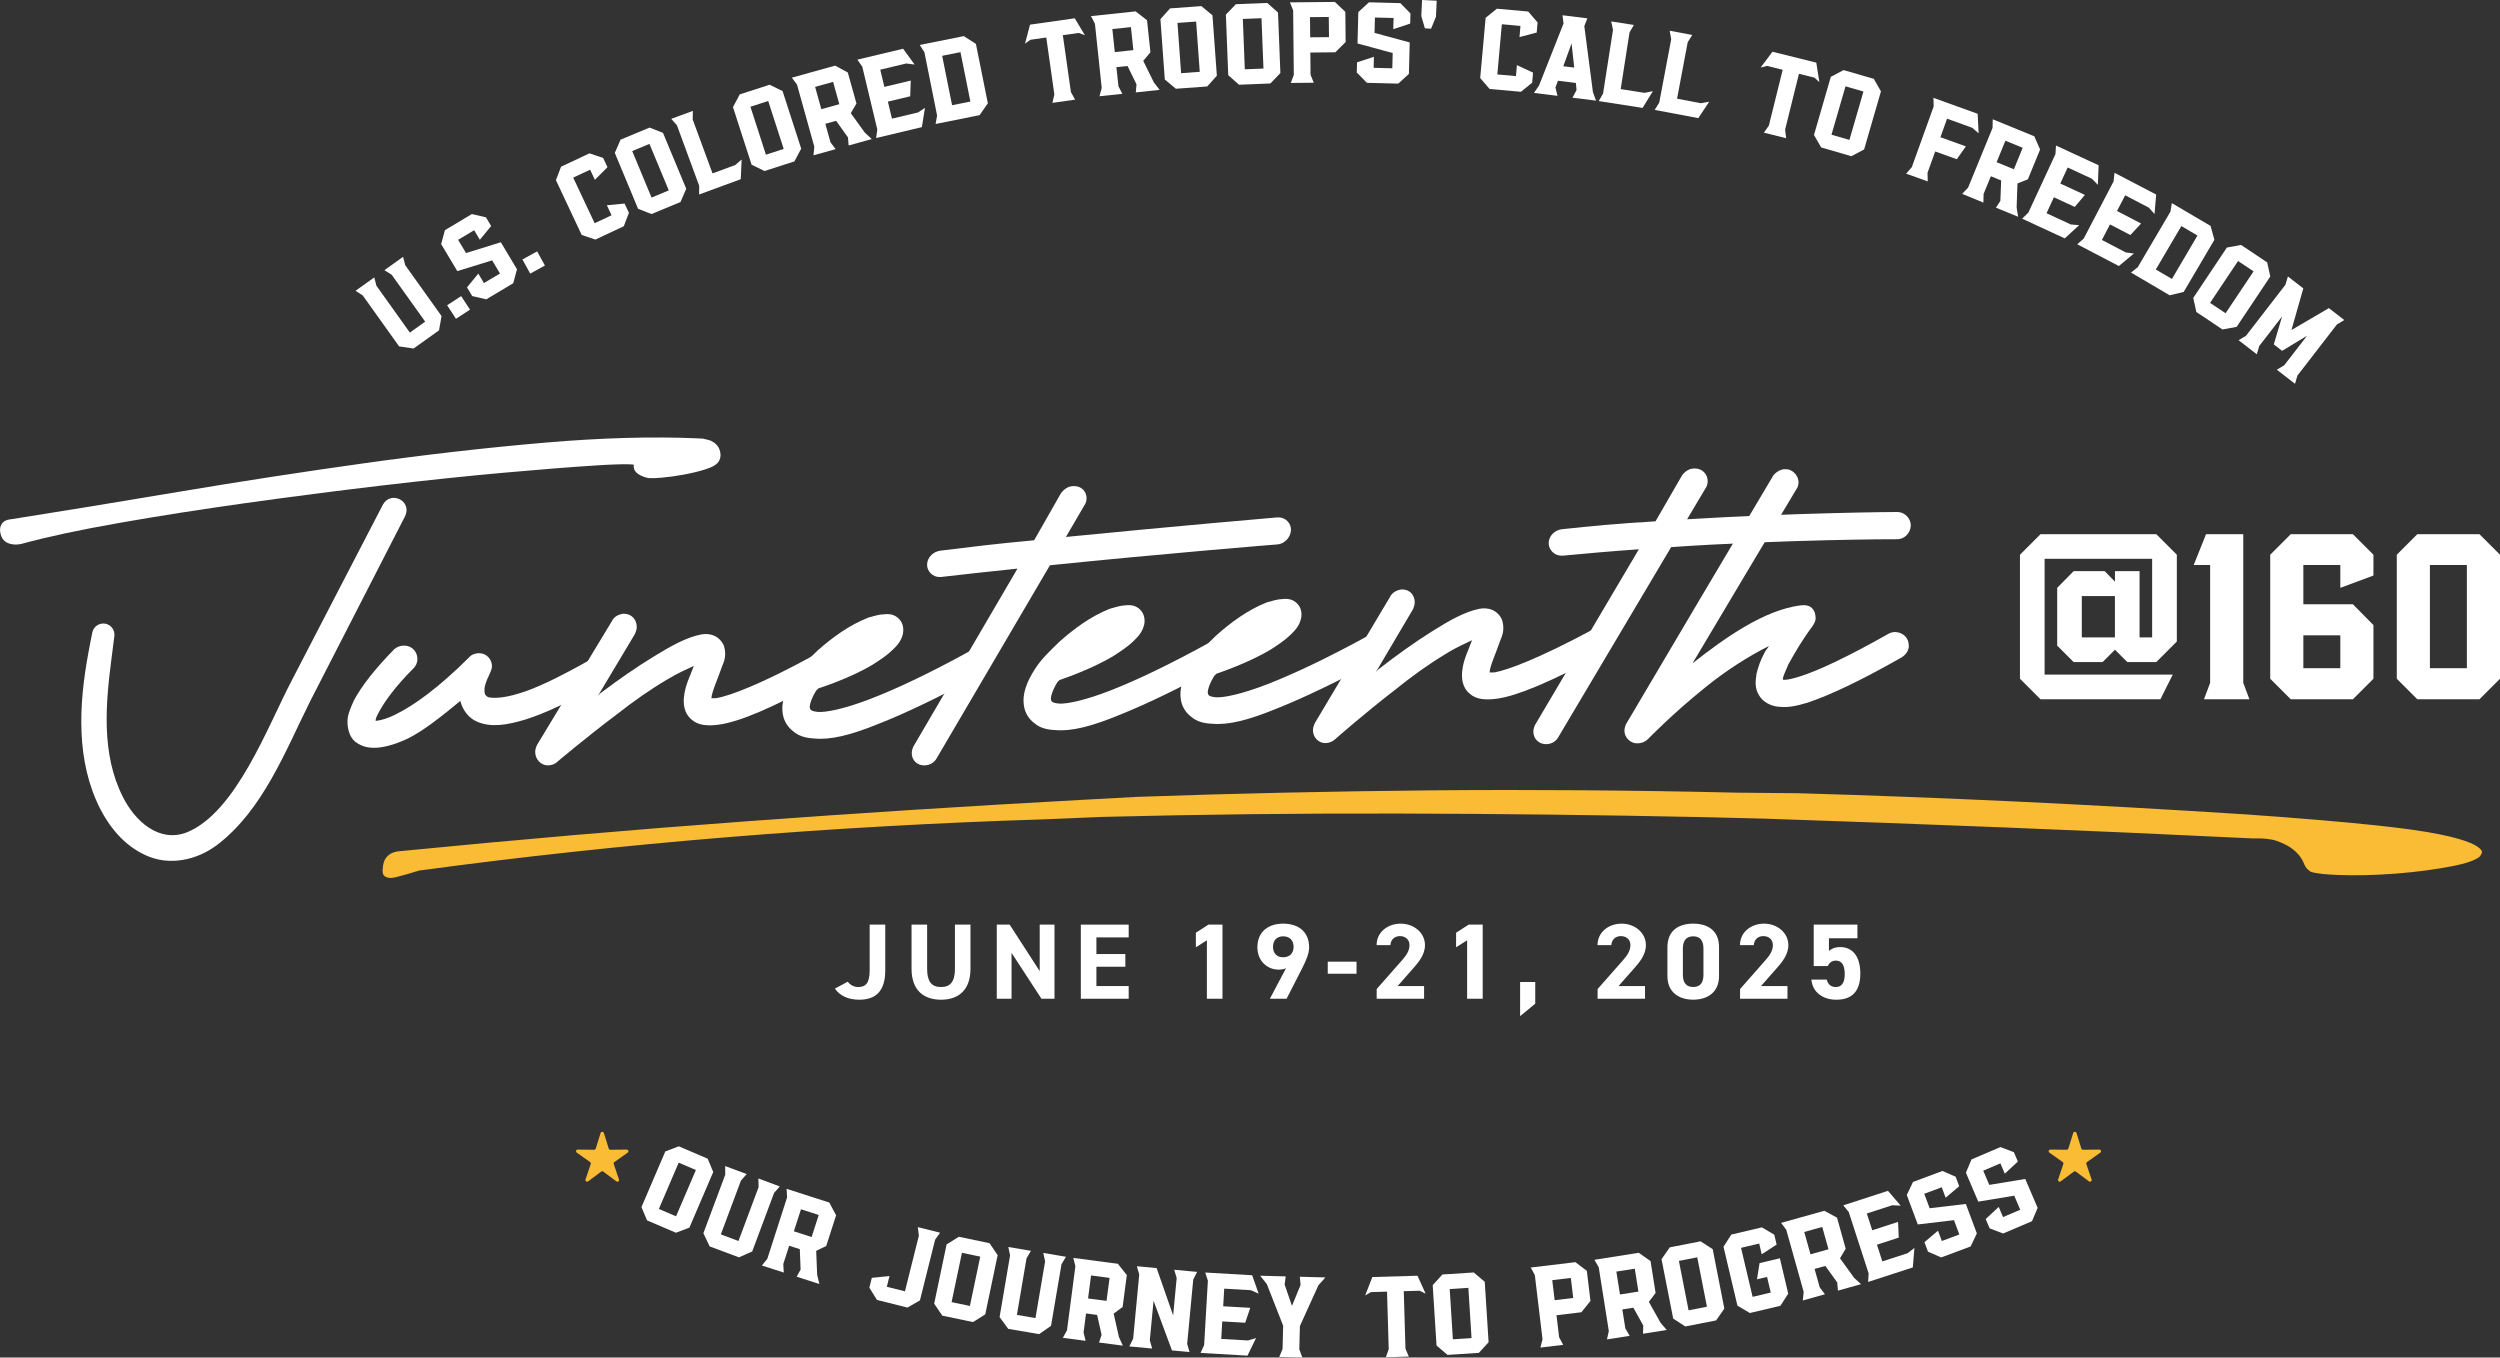 <svg xmlns="http://www.w3.org/2000/svg" id="Layer_1" viewBox="0 0 560.01 304.09"><rect x="0" y="0" width="560.01" height="304.09" fill="#333333" stroke="none"/><defs><style>      .cls-1 {        fill: #fabc34;      }      .cls-2 {        fill: #fff;      }    </style></defs><g><path class="cls-2" d="M93.51,147.68c-.03.78-.38,1.55-.87,2.01-4.1,4.09-6.6,7.59-7.8,9.9-.51.92-.69,1.38-.71,1.85.1,0,.21,0,.31.01.95-.12,2.53-.53,4.45-1.56,3.84-1.9,9.34-5.8,16.23-12.68.5-.61,1.45-.91,2.23-.89,1.72.03,2.91,1.46,2.85,3.02-.02.47-.38,1.4-.55,1.71-.86,1.7-1.23,2.95-1.11,3.88-.03.62.42,1.1.88,1.26.78.17,2.96.36,6.78-.84,3.65-1.05,8.78-3.5,15.7-7.39.48-.31.96-.47,1.59-.47,1.73,0,2.93,1.24,2.85,2.96-.05,1.09-.56,2.03-1.53,2.65-7.09,4.06-12.69,6.68-16.99,8.04-4.45,1.36-7.76,1.78-10.69.63-2.16-.82-3.49-2.72-4.02-4.76-4.39,3.65-8.29,6.67-11.49,8.29-2.4,1.18-4.63,1.88-6.52,2.13-2.05.24-3.92,0-5.58-1.32-1.36-1.15-1.74-3.21-1.67-4.77.06-1.41.76-2.94,1.45-4.48,1.71-3.21,4.69-7,8.96-11.38.65-.6,1.45-.89,2.39-.86,1.72.06,2.91,1.5,2.84,3.06Z"></path><path class="cls-2" d="M186.52,149.44c-.05,1.09-.73,2.2-1.69,2.69-12.08,6.55-18.96,9.47-23.71,10.18-2.53.36-4.72.23-6.23-1.15-1.67-1.38-1.89-3.55-1.65-5.27.27-2.49,1.46-4.69,2.18-6.72-1.61.8-3.36,1.45-5.94,3.03-3.55,2.06-7.6,4.9-11.18,7.72-7.31,5.49-13.5,10.76-13.5,10.76-.49.47-1.29.77-2.07.77-1.57,0-2.92-1.42-2.84-3.14.02-.47.2-.93.38-1.4,5.58-9.21,11.17-18.45,16.76-27.71.52-1.09,1.48-1.56,2.59-1.72.05,0,.1,0,.16,0,1.73,0,2.92,1.39,2.85,3.1-.02.47-.2.94-.38,1.4-2.77,4.64-5.54,9.27-8.31,13.89.49-.47.33-.47.82-.78,3.73-2.81,7.78-5.64,11.66-8.01,3.87-2.37,7.26-4.28,10.58-4.95.95-.17,1.89-.18,2.97.27,1.08.45,1.97,1.52,2.25,2.45.54,2.01.01,3.27-.51,4.52-.9,2.66-2.29,5.64-2.35,7.04.16,0,.63-.01,1.1-.02,3.01-.52,10.04-3.13,21.63-9.49.49-.32.96-.34,1.59-.35,1.57-.04,2.94,1.16,2.86,2.87Z"></path><path class="cls-2" d="M202.26,141.97c-.39,1.72-1.38,2.69-2.36,3.65-1.15,1.12-2.61,2.1-4.39,3.25-5.17,3.12-12.18,5.33-12.18,5.33-.16.16-.33.32-.49.48-1.18,1.9-1.57,3.46-1.43,3.92.13.62.75.76,1.85.88,1.72.11,5.69-.62,11.44-2.82,5.76-2.2,13.3-5.71,22.65-10.87.49-.33.96-.35,1.43-.36,1.73-.06,3.1,1.13,3.02,2.84-.05,1.09-.88,2.21-1.85,2.71-9.51,5.17-17.22,8.85-23.3,11.22-6.24,2.53-10.69,3.59-14.29,3.22-1.88-.1-3.43-.53-4.65-1.59-1.22-.9-2.1-2.28-2.35-3.83-.5-2.94.72-5.61,2.41-8.3,1.52-2.37,3.48-4.13,5.45-6.05,3.27-2.88,7.01-5.63,11.33-7.32,1.27-.35,2.39-.7,3.49-.73,1.74-.21,2.81.38,3.56,1.28.75.91.85,2.15.65,3.08Z"></path><path class="cls-2" d="M231.65,121.03c1.99-3.49,3.98-6.98,5.97-10.48.67-.96,1.64-1.62,2.75-1.66.05,0,.11,0,.16,0,1.73-.07,2.93,1.28,2.86,2.83-.03.62-.21,1.09-.54,1.57-1.36,2.33-2.72,4.66-4.08,6.99,23.86-2.36,47.23-4.38,47.23-4.37.11,0,.21,0,.32-.01,1.58-.06,2.93,1.29,2.86,2.84-.07,1.71-1.55,3.16-3.13,3.22,0-.02-26.05,2.11-50.86,4.66-8.45,14.4-16.89,28.8-25.34,43.18-.51.95-1.49,1.61-2.75,1.65-1.57.06-2.94-1.14-2.86-2.85.02-.47.21-1.09.38-1.41,7.77-13.26,15.53-26.54,23.3-39.82-7.27.74-11.06,1.19-17.07,1.87-.11,0-.21,0-.32.01-1.58.06-2.93-1.3-2.86-2.85.07-1.56,1.38-2.84,2.97-3.05,6.96-.86,12.34-1.53,21.02-2.33Z"></path><path class="cls-2" d="M256.3,139.91c-.39,1.72-1.38,2.69-2.36,3.67-1.15,1.13-2.61,2.12-4.39,3.28-5.17,3.16-12.2,5.46-12.2,5.46-.16.16-.33.32-.49.49-1.19,1.91-1.57,3.48-1.43,3.94.13.62.75.75,1.85.86,1.73.09,5.69-.69,11.46-2.94,5.76-2.25,13.31-5.82,22.67-11,.49-.33.96-.35,1.43-.37,1.73-.07,3.1,1.12,3.02,2.83-.05,1.09-.88,2.21-1.85,2.71-9.51,5.19-17.23,8.91-23.31,11.33-6.25,2.58-10.7,3.69-14.31,3.37-1.88-.08-3.44-.48-4.65-1.52-1.22-.88-2.1-2.25-2.35-3.79-.5-2.93.72-5.62,2.41-8.32,1.52-2.39,3.49-4.17,5.46-6.11,3.27-2.92,7.02-5.71,11.34-7.44,1.27-.36,2.39-.72,3.49-.76,1.74-.23,2.82.35,3.56,1.25.75.9.85,2.14.65,3.08Z"></path><path class="cls-2" d="M291.44,138.54c-.39,1.72-1.38,2.69-2.36,3.66-1.15,1.13-2.61,2.12-4.39,3.27-5.17,3.14-12.2,5.44-12.2,5.44-.16.16-.33.32-.49.49-1.19,1.91-1.57,3.48-1.43,3.94.13.62.75.75,1.85.86,1.73.09,5.69-.69,11.46-2.93,5.76-2.24,13.31-5.77,22.66-10.9.49-.33.96-.34,1.43-.36,1.73-.06,3.09,1.14,3.02,2.86-.05,1.09-.88,2.2-1.85,2.7-9.5,5.12-17.22,8.81-23.3,11.21-6.25,2.56-10.7,3.67-14.3,3.34-1.88-.08-3.44-.48-4.65-1.52-1.22-.88-2.1-2.24-2.35-3.79-.5-2.93.72-5.62,2.41-8.32,1.52-2.39,3.49-4.17,5.46-6.12,3.27-2.92,7.02-5.71,11.34-7.43,1.27-.36,2.39-.71,3.49-.75,1.74-.22,2.82.36,3.56,1.26.75.9.85,2.14.65,3.08Z"></path><path class="cls-2" d="M360.84,143.81c-.05,1.09-.72,2.19-1.69,2.66-12.06,6.35-18.95,9.3-23.69,10.02-2.53.36-4.73.26-6.24-1.1-1.67-1.36-1.89-3.53-1.66-5.24.27-2.49,1.46-4.7,2.18-6.74-1.61.82-3.37,1.48-5.95,3.11-3.55,2.11-7.61,5.03-11.2,7.93-7.33,5.66-13.54,11.16-13.54,11.16-.49.48-1.29.82-2.08.85-1.58.05-2.93-1.3-2.86-3.01.02-.47.2-.94.38-1.41,5.6-9.41,11.21-18.82,16.81-28.21.52-1.1,1.49-1.6,2.59-1.79.05,0,.1,0,.16,0,1.73-.05,2.93,1.31,2.85,3.02-.02.47-.2.94-.38,1.41-2.77,4.69-5.55,9.39-8.32,14.08.49-.48.34-.48.82-.8,3.74-2.92,7.8-5.83,11.68-8.27,3.88-2.44,7.27-4.39,10.6-5.09.95-.18,1.9-.2,2.98.24,1.08.44,1.98,1.51,2.25,2.44.54,2.01.01,3.27-.51,4.52-.9,2.66-2.29,5.65-2.35,7.05.16,0,.63-.01,1.1-.02,3.01-.53,10.04-3.18,21.62-9.39.49-.32.96-.32,1.59-.33,1.57-.02,2.93,1.22,2.85,2.93Z"></path><path class="cls-2" d="M370.83,116.8c1.98-3.44,3.97-6.87,5.95-10.3.67-.94,1.64-1.56,2.74-1.56.05,0,.1,0,.16,0,1.73,0,2.92,1.41,2.85,2.97-.03.62-.2,1.09-.54,1.56-1.36,2.28-2.71,4.57-4.07,6.85,23.77-1.45,46.95-1.65,46.95-1.63.1,0,.21,0,.31.01,1.56.06,2.91,1.53,2.84,3.09-.08,1.72-1.54,3.06-3.11,3,0-.04-25.84.08-50.56,1.76-8.42,14.14-16.84,28.33-25.27,42.55-.51.94-1.48,1.58-2.74,1.6-1.57.02-2.93-1.2-2.86-2.91.02-.47.21-1.09.38-1.41,7.75-13.15,15.5-26.26,23.25-39.34-7.25.52-11.03.88-17.03,1.43-.1,0-.21,0-.31,0-1.57.02-2.93-1.35-2.86-2.91.07-1.56,1.38-2.82,2.96-3.01,6.94-.73,12.31-1.26,20.97-1.77Z"></path><path class="cls-2" d="M427.6,144.7c-.05,1.09-.71,2-1.68,2.59-9.48,5.39-16.19,8.49-20.97,10.09-2.38.72-4.28,1.15-6.16.96-1.88-.04-3.87-1.01-4.75-2.58-1.03-1.58-.8-3.29-.57-4.85.38-1.56.92-3.11,1.77-4.66.18-.47.67-.93,1.01-1.54-4.81,2.42-9.82,5.64-14.37,9.36-7.32,5.88-12.75,11.51-12.75,11.51-.66.62-1.45.94-2.4.94-1.57,0-2.92-1.39-2.85-2.95.02-.47.21-1.09.38-1.4,10.97-18.59,21.94-37.11,32.89-55.53.5-.77,1.47-1.38,2.42-1.53.26,0,.52,0,.78.01,1.4.18,2.59,1.61,2.53,3.01-.03.62-.2,1.09-.54,1.55-7.73,12.92-15.47,25.89-23.21,38.91,7.48-5.9,16.06-11.89,24.1-12.97.16,0,.95-.14,1.57.03,1.09.18,1.98,1.3,1.9,3.01-.03.62-.53,1.39-.87,1.85-2.17,2.92-3.86,5.85-5.23,8.32-.52,1.24-1.04,2.32-1.23,3.1,0,.1,0,.21-.01.31.62.17,1.89-.12,3.79-.7,4.13-1.31,10.53-4.28,19.85-9.55.48-.29,1.12-.43,1.58-.41,1.72.07,3.07,1.38,2.99,3.1Z"></path></g><g><path class="cls-2" d="M3.21,121.96c-.6-.03-1.14-.16-1.61-.39-.49-.24-1.14-.76-1.44-1.84-.23-.83-.2-1.55.09-2.13.38-.78,1.17-1.21,2.33-1.3,11.2-1.77,23.86-3.84,37.64-6.16,13.64-2.29,27.56-4.44,41.38-6.37,13.83-1.94,27.47-3.5,40.55-4.62,12.57-1.08,24.01-1.4,34-.96.41.02.82.04,1.23.06h.07s.07.02.07.02c1.21.26,1.56.38,1.76.48.98.48,1.62,1.16,1.92,2.03.3.87.27,1.66-.07,2.36-.4.82-1.4,1.46-3.13,2-1.47.46-3.11.86-4.86,1.18-1.73.32-3.4.55-4.94.68-1.17.1-2,.13-2.57.11-.25-.01-.45-.03-.61-.07-.48-.1-1-.29-1.54-.55-1.52-.75-1.59-1.79-1.5-2.35,0-.02,0-.04,0-.06-.16-.02-.43-.05-.87-.07-1.46-.06-4.02.02-7.61.25-5.41.34-12.35.89-20.63,1.63-8.27.74-17.56,1.71-27.61,2.9-10.08,1.19-20.25,2.51-30.2,3.9-10.03,1.41-19.58,2.9-28.37,4.45-8.82,1.55-16.2,3.13-21.91,4.7l-.07.02c-.53.1-1.03.14-1.49.12Z"></path><path class="cls-2" d="M160.29,102.72c-.27.56-1.13,1.07-2.58,1.52-1.44.46-3.02.84-4.75,1.16-1.72.32-3.34.54-4.86.67-1.52.13-2.48.15-2.9.06-.42-.09-.87-.25-1.33-.48-.75-.37-1.08-.82-.99-1.36.09-.54,0-.87-.29-1.01-.66-.32-3.71-.31-9.16.04-5.46.35-12.34.89-20.66,1.63-8.32.74-17.53,1.71-27.64,2.91-10.11,1.2-20.19,2.5-30.22,3.91-10.04,1.41-19.51,2.89-28.4,4.45-8.89,1.56-16.23,3.13-22,4.72-1.02.19-1.86.13-2.52-.19-.47-.23-.79-.65-.95-1.25-.17-.6-.16-1.09.02-1.47.23-.47.76-.73,1.6-.78,11.46-1.81,24.02-3.87,37.69-6.17,13.67-2.3,27.45-4.42,41.36-6.37,13.9-1.95,27.4-3.49,40.5-4.62,13.09-1.13,24.8-1.43,35.11-.9.84.18,1.35.31,1.54.41.75.37,1.23.87,1.45,1.49.22.63.21,1.18-.02,1.64Z"></path></g><g><path class="cls-2" d="M479.27,127.94v14.84h2.82v-17.6h-24.09v25.94h28.7l-2.76,5.52h-26.86l-4.6-4.6v-27.78l4.6-4.6h25.94l4.6,4.6v19.44l-4.6,4.6h-6.5l-2.76-2.76-2.76,2.76h-6.5l-3.68-3.68v-12.94l3.68-3.74h6.96l2.3,2.36v-2.36h5.52ZM473.75,133.52h-7.42v9.26h7.42v-9.26Z"></path><path class="cls-2" d="M495.08,152.96v-26.4h-3.68l2.76-6.9h8.34v33.3l1.38,3.68h-10.18l1.38-3.68Z"></path><path class="cls-2" d="M524.24,131.68v-5.12h-8.28v8.8h11.1l4.6,4.66v12.02l-4.6,4.6h-13.92l-4.6-4.6v-27.78l4.6-4.6h13.92l4.6,4.6v4.66l-7.42,2.76ZM515.96,142.32v7.36h8.28v-7.36h-8.28Z"></path><path class="cls-2" d="M560.01,124.26v27.78l-4.6,4.6h-13.92l-4.6-4.6v-27.78l4.6-4.6h13.92l4.6,4.6ZM552.59,126.56h-8.28v23.12h8.28v-23.12Z"></path></g><path class="cls-2" d="M90.76,115.59c-3.27,6.43-18.35,35.71-21.28,41.49-5.57,11.17-10.57,24.36-20.86,32.2-4.55,3.42-10.72,4.77-16.05,2.27-4.58-2.09-7.89-6.01-10.13-10.38-5.48-10.8-4.78-23.36-2.65-34.88.29-1.55.57-3.08.89-4.61.27-1.36,1.61-2.24,2.97-1.96,1.29.27,2.13,1.49,1.97,2.77l-.59,4.61c-1.37,10.46-2.41,21.79,2.52,31.46,2.66,5.31,8.03,10.31,14.29,7.9,11.06-4.47,18.16-23.85,23.53-34.06,1.96-3.83,18.07-34.84,20.41-39.37,1.79-3.19,6.56-.84,4.98,2.57h0Z"></path><path class="cls-1" d="M87.15,196.64c-.34-.04-.63-.14-.88-.3-.21-.14-.61-.4-.56-1.47.07-1.41.38-2.15.62-2.51.66-.99,1.62-1.52,3.02-1.67,26.44-2.6,52.59-4.86,77.7-6.7,25.13-1.85,50.54-3.47,75.52-4.83l11.93-.65c22-.78,44.39-1.27,66.51-1.47,22.01-.19,44.92-.02,68.08.52l13.84.13c15.76.45,32.25,1.09,48.96,1.87,16.82.8,34.05,1.77,51.21,2.87,11.96.84,21.79,1.67,29.2,2.46,3.07.33,5.79.66,8.07.98,9.36,1.33,13.07,2.77,14.53,3.75.87.58,1.03.99,1.06,1.1.07.29-.19.75-.36,1-.08.12-.96,1.25-5.99,2.25-3.94.78-8.27,1.36-12.88,1.72-4.6.35-8.94.46-12.89.31-1.41-.05-2.63-.13-3.63-.24-2.08-.22-2.62-.5-2.64-.51-.69-.46-1.16-1-1.39-1.62-.58-1.52-1.63-2.79-3.11-3.78-.81-.54-1.8-1.02-3.02-1.46-.65-.23-1.39-.39-2.3-.49-.96-.1-2.1-.13-3.41-.1-18.28-.89-36.73-1.71-54.83-2.43-18.54-.74-36.79-1.41-54.25-1.99l-14.16-.35c-22.79-.47-45.51-.74-67.54-.79-22.2-.06-44.63.19-66.67.75l-12.85.54c-47.78,1.49-94.91,5.35-140.06,11.47l-.19.03-.18.06c-1.52.48-3.17.95-4.91,1.4-.61.15-1.14.21-1.58.16Z"></path><path class="cls-1" d="M135.27,253.79l1.09,3.5c.05.16.2.26.36.26l3.67-.04c.37,0,.52.47.22.68l-2.99,2.12c-.13.1-.19.27-.14.43l1.17,3.47c.12.35-.28.64-.58.42l-2.94-2.19c-.13-.1-.31-.1-.45,0l-2.94,2.19c-.29.22-.7-.07-.58-.42l1.17-3.47c.05-.16,0-.33-.14-.43l-2.99-2.12c-.3-.21-.15-.68.22-.68l3.67.04c.17,0,.31-.11.36-.26l1.09-3.5c.11-.35.61-.35.72,0Z"></path><path class="cls-1" d="M465.14,253.79l1.09,3.5c.05.16.2.26.36.26l3.67-.04c.37,0,.52.47.22.68l-2.99,2.12c-.13.1-.19.27-.14.43l1.17,3.47c.12.35-.28.64-.58.42l-2.94-2.19c-.13-.1-.31-.1-.45,0l-2.94,2.19c-.29.22-.7-.07-.58-.42l1.17-3.47c.05-.16,0-.33-.14-.43l-2.99-2.12c-.3-.21-.15-.68.22-.68l3.67.04c.17,0,.31-.11.36-.26l1.09-3.5c.11-.35.61-.35.72,0Z"></path><g><path class="cls-2" d="M90.29,57.53l.48,1.87,8.14,11.4-.57,3.2-5.7,4.07-3.24-.48-8.14-11.4-1.61-1.06,4.19-2.99.48,1.87,7.49,10.49,3.43-2.45-7.49-10.49-1.64-1.04,4.19-2.99Z"></path><path class="cls-2" d="M102.14,71.41l-1.98-3.03,3.14-2.05,1.98,3.03-3.14,2.05Z"></path><path class="cls-2" d="M107.49,53.71l-1.28-2.14-3.59,2.15,1.77,2.96,7.8-2.41,3.62,6.05-.84,3.12-6.04,3.61-3.15-.73-1.17-1.95,2.53-3.08,1.27,2.12,3.59-2.15-1.76-2.94-7.8,2.41-3.62-6.05.84-3.12,6.04-3.61,3.15.73,1.17,1.95-2.53,3.08Z"></path><path class="cls-2" d="M118.77,61.29l-1.74-3.17,3.29-1.81,1.74,3.17-3.29,1.81Z"></path><path class="cls-2" d="M133.25,40.27l-1.06-2.26-3.79,1.78,4.8,10.21,3.79-1.78-1.05-2.24,3.97-.38.97,2.06-1.15,3.02-6.37,2.99-3.06-1.04-5.77-12.27,1.15-3.02,6.37-2.99,3.06,1.04.97,2.06-2.82,2.82Z"></path><path class="cls-2" d="M148.51,29.76l5.21,12.52-1.28,2.97-6.5,2.7-3.01-1.18-5.21-12.52,1.29-2.97,6.5-2.7,3.01,1.18ZM145.48,32.23l-3.86,1.61,4.33,10.42,3.86-1.61-4.33-10.42Z"></path><path class="cls-2" d="M166.13,35.73l-.2,4.41-9.33,3.43.03-1.93-4.99-13.57-1.27-1.45,4.83-1.78-.03,1.93,4.44,12.07,5.1-1.88,1.43-1.24Z"></path><path class="cls-2" d="M175.3,20.4l4.17,12.9-1.52,2.85-6.69,2.16-2.9-1.42-4.17-12.9,1.52-2.85,6.69-2.16,2.9,1.42ZM172.08,22.62l-3.98,1.29,3.47,10.74,3.98-1.29-3.47-10.74Z"></path><path class="cls-2" d="M190.1,32.6l-.15-1.82-2.66-3.72-2.41.67,1.15,4.14,1.15,1.54-4.96,1.38.19-1.92-3.88-13.93-1.15-1.54,9.69-2.7,2.84,1.54,1.94,6.95-1.27,2.16,3.15,4.37,1.55,1.43-5.18,1.44ZM188.01,23.34l-1.39-5-4.03,1.12,1.39,5,4.03-1.12Z"></path><path class="cls-2" d="M205.63,25.2l1.57-1.04-.7,4.32-10.24,2.44.26-1.91-3.36-14.06-1.1-1.59,10.24-2.44,2.58,3.54-1.88-.24-5.82,1.39.92,3.85,5.91-1.41-.12,3.52-5,1.19.91,3.82,5.82-1.39Z"></path><path class="cls-2" d="M218.61,9.84l2.67,13.29-1.84,2.66-9.86,1.98.33-1.9-2.84-14.18-1.04-1.62,9.86-1.98,2.72,1.74ZM215.15,11.68l-4.1.82,2.22,11.07,4.1-.82-2.22-11.07Z"></path><path class="cls-2" d="M238.08,7.88l1.81,12.76.94,1.68-5.09.72.44-1.88-1.81-12.76-3.57.51-1.2.88,1.13-4.27,10.02-1.42,2.27,3.79-1.39-.51-3.54.5Z"></path><path class="cls-2" d="M254.42,20.71l.16-1.82-2.01-4.11-2.49.26.45,4.27.88,1.71-5.12.54.5-1.86-1.52-14.38-.88-1.71,10-1.06,2.55,1.99.76,7.17-1.61,1.92,2.38,4.83,1.29,1.67-5.35.57ZM253.88,11.23l-.55-5.16-4.16.44.55,5.16,4.16-.44Z"></path><path class="cls-2" d="M271.6,3.44l.98,13.52-2.16,2.41-7.02.51-2.48-2.07-.98-13.52,2.16-2.41,7.02-.51,2.48,2.07ZM267.94,4.83l-4.18.3.81,11.26,4.18-.3-.81-11.26Z"></path><path class="cls-2" d="M286.28,2.81l.53,13.55-2.24,2.34-7.03.28-2.41-2.15-.53-13.55,2.24-2.34,7.03-.28,2.41,2.15ZM282.58,4.08l-4.18.16.44,11.28,4.18-.16-.44-11.28Z"></path><path class="cls-2" d="M301.36,2.64l.07,6.77-2.3,2.3-5.61.06.05,4.97.72,1.79-5.15.05.68-1.8-.15-14.46-.72-1.79,10.06-.1,2.35,2.22ZM297.65,3.8l-4.21.04.05,4.52,4.21-.04-.05-4.52Z"></path><path class="cls-2" d="M312.1,6.53l.07-2.5-4.18-.11-.09,3.45,7.88,2.14-.18,7.04-2.38,2.18-7.03-.18-2.27-2.31.06-2.27,3.78-1.25-.06,2.47,4.18.11.09-3.42-7.88-2.14.18-7.04,2.38-2.18,7.03.18,2.27,2.31-.06,2.27-3.78,1.25Z"></path><path class="cls-2" d="M321.83.16l-.17,3.59-1.09,2.67-1.39-.07-.8-2.76.17-3.59,3.28.16Z"></path><path class="cls-2" d="M340.37,8.3l.22-2.49-4.17-.38-1.01,11.24,4.17.38.22-2.46,3.61,1.68-.2,2.26-2.52,2.03-7.01-.63-2.11-2.45,1.22-13.5,2.52-2.03,7.01.63,2.11,2.45-.2,2.26-3.86,1.01Z"></path><path class="cls-2" d="M352.24,21.88l.91-1.7-.15-1.6-4.01-.49-.57,1.51.47,1.87-5.28-.65,1.14-1.67,5.49-13.89-.24-1.84,5.57.69-.68,1.73,1.93,14.8.7,1.9-5.28-.65ZM352.63,15.14l-.59-5.42-1.86,5.12,2.45.3Z"></path><path class="cls-2" d="M370.26,20.41l-2.32,3.76-9.82-1.53.97-1.67,2.23-14.29-.41-1.88,5.08.79-.97,1.67-1.98,12.7,5.37.84,1.86-.39Z"></path><path class="cls-2" d="M382.87,22.78l-2.44,3.68-9.77-1.84,1.02-1.64,2.68-14.21-.35-1.89,5.06.95-1.02,1.64-2.38,12.64,5.34,1.01,1.87-.33Z"></path><path class="cls-2" d="M402.97,16.54l-3.1,12.51.24,1.91-4.99-1.24,1.11-1.58,3.1-12.51-3.5-.87-1.44.37,2.65-3.54,9.82,2.44.68,4.36-1.1-1-3.47-.86Z"></path><path class="cls-2" d="M421.34,20.46l-3.77,13.02-2.86,1.51-6.76-1.96-1.61-2.8,3.77-13.02,2.86-1.51,6.76,1.96,1.61,2.8ZM417.42,20.5l-4.02-1.16-3.14,10.84,4.02,1.16,3.14-10.84Z"></path><path class="cls-2" d="M434.64,30.73l5.72,2.06-2.03,2.88-4.84-1.74-1.72,4.78.05,1.93-4.84-1.74,1.27-1.45,4.9-13.6-.05-1.93,9.9,3.57.22,4.37-1.44-1.24-5.63-2.03-1.49,4.15Z"></path><path class="cls-2" d="M447.09,46.53l1-1.53.18-4.57-2.31-.95-1.63,3.97-.04,1.93-4.76-1.95,1.33-1.4,5.48-13.38.04-1.93,9.31,3.81,1.3,2.96-2.74,6.68-2.33.93-.19,5.38.34,2.08-4.98-2.04ZM451.12,37.92l1.97-4.81-3.87-1.59-1.97,4.81,3.87,1.59Z"></path><path class="cls-2" d="M463.86,50.28l1.88.16-3.23,2.96-9.55-4.42,1.39-1.34,6.08-13.12.12-1.92,9.55,4.42-.17,4.38-1.33-1.36-5.43-2.52-1.66,3.59,5.51,2.55-2.27,2.69-4.67-2.16-1.65,3.57,5.43,2.52Z"></path><path class="cls-2" d="M476.13,56.54l1.87.25-3.36,2.8-9.33-4.87,1.45-1.27,6.69-12.82.21-1.92,9.33,4.87-.37,4.36-1.26-1.42-5.31-2.77-1.83,3.51,5.39,2.81-2.4,2.58-4.56-2.38-1.82,3.48,5.31,2.77Z"></path><path class="cls-2" d="M496.04,53.7l-6.88,11.69-3.14.76-8.67-5.1,1.51-1.19,7.33-12.46.31-1.9,8.67,5.1.87,3.12ZM492.24,52.76l-3.61-2.12-5.72,9.73,3.61,2.12,5.72-9.73Z"></path><path class="cls-2" d="M508.55,61.94l-7.53,11.28-3.18.58-5.85-3.91-.69-3.16,7.53-11.28,3.18-.58,5.85,3.91.69,3.16ZM504.81,60.79l-3.48-2.32-6.27,9.38,3.48,2.32,6.27-9.38Z"></path><path class="cls-2" d="M514.64,84.12l-.55,1.85-4.07-3.15,1.65-.99,5.12-6.62-5.59,3.38-1.86-1.44,1.86-6.26-5.12,6.62-.55,1.85-4.07-3.15,1.65-.99,8.84-11.44.55-1.85,3.45,2.67-2.66,9.33,8.39-4.91,3.45,2.67-1.65.99-8.84,11.44Z"></path></g><g><path class="cls-2" d="M189.9,219.9c.55.75,1.4,1.2,2.34,1.2,1.67,0,2.57-.87,2.57-3.75v-10.23h3.49v10.23c0,4.79-2.22,6.59-5.83,6.59-2.47,0-4.29-.87-5.46-2.48l2.89-1.56Z"></path><path class="cls-2" d="M217.39,207.12v9.87c0,4.91-2.79,6.95-6.6,6.95s-6.6-2.05-6.6-6.93v-9.89h3.49v9.89c0,2.84.97,4.09,3.11,4.09s3.12-1.25,3.12-4.09v-9.89h3.49Z"></path><path class="cls-2" d="M236.21,207.12v16.6h-2.92l-6.7-10.28v10.28h-3.31v-16.6h2.89l6.73,10.42v-10.42h3.31Z"></path><path class="cls-2" d="M252.83,207.12v2.86h-7.23v3.73h6.48v2.84h-6.48v4.33h7.23v2.84h-10.72v-16.6h10.72Z"></path><path class="cls-2" d="M273.84,223.72h-3.49v-13.09l-2.47,1.56v-3.25l2.82-1.83h3.14v16.6Z"></path><path class="cls-2" d="M288.07,216.89c-.55.24-1.07.31-1.67.31-2.64,0-4.74-2.09-4.74-4.96,0-3.68,2.59-5.34,5.78-5.34s5.81,1.64,5.81,5.32c0,1.3-.62,2.84-1.59,4.74l-3.46,6.76h-3.74l3.61-6.83ZM287.45,209.74c-1.5,0-2.29.96-2.29,2.36s.8,2.33,2.29,2.33,2.32-.96,2.32-2.33-.8-2.36-2.32-2.36Z"></path><path class="cls-2" d="M297.42,215.42h6.45v2.7h-6.45v-2.7Z"></path><path class="cls-2" d="M319,223.72h-10.62v-2.17l5.76-6.54c1.07-1.2,1.59-2.21,1.59-3.3,0-1.35-1.02-2.02-2.14-2.02s-2.04.7-2.14,2.02h-3.09c0-2.86,2.44-4.81,5.41-4.81s5.43,2.07,5.43,4.81c0,2.19-1.5,3.9-2.59,5.15l-3.54,4.02h5.93v2.84Z"></path><path class="cls-2" d="M332.13,223.72h-3.49v-13.09l-2.47,1.56v-3.25l2.82-1.83h3.14v16.6Z"></path><path class="cls-2" d="M343.9,224.83l-3.39,2.79v-7.65h3.39v4.86Z"></path><path class="cls-2" d="M368.49,223.72h-10.62v-2.17l5.76-6.54c1.07-1.2,1.59-2.21,1.59-3.3,0-1.35-1.02-2.02-2.14-2.02s-2.04.7-2.14,2.02h-3.09c0-2.86,2.44-4.81,5.41-4.81s5.43,2.07,5.43,4.81c0,2.19-1.5,3.9-2.59,5.15l-3.54,4.02h5.93v2.84Z"></path><path class="cls-2" d="M385.07,218.64c0,3.73-2.69,5.29-5.78,5.29s-5.78-1.56-5.78-5.29v-6.45c0-3.9,2.69-5.29,5.78-5.29s5.78,1.4,5.78,5.27v6.47ZM379.29,209.74c-1.57,0-2.32.96-2.32,2.74v5.87c0,1.78.75,2.74,2.32,2.74s2.29-.96,2.29-2.74v-5.87c0-1.78-.75-2.74-2.29-2.74Z"></path><path class="cls-2" d="M400.4,223.72h-10.62v-2.17l5.76-6.54c1.07-1.2,1.59-2.21,1.59-3.3,0-1.35-1.02-2.02-2.14-2.02s-2.04.7-2.14,2.02h-3.09c0-2.86,2.44-4.81,5.41-4.81s5.43,2.07,5.43,4.81c0,2.19-1.5,3.9-2.59,5.15l-3.54,4.02h5.93v2.84Z"></path><path class="cls-2" d="M409.42,216.41h-3.14v-9.29h9.79v3.06h-6.38v2.84c.47-.43,1.25-.87,2.54-.87,2.64,0,4.49,1.95,4.49,5.92s-1.84,5.87-5.38,5.87c-2.89,0-5.31-1.56-5.58-4.5h3.44c.27,1.06.92,1.66,2.04,1.66,1.25,0,1.99-.91,1.99-2.86s-.6-3.06-1.99-3.06c-.9,0-1.45.48-1.82,1.23Z"></path></g><g><path class="cls-2" d="M159.77,262.53l-5.34,12.46-3.02,1.15-6.47-2.77-1.25-2.98,5.34-12.46,3.02-1.15,6.47,2.77,1.25,2.98ZM155.88,262.09l-3.85-1.65-4.44,10.37,3.85,1.65,4.44-10.37Z"></path><path class="cls-2" d="M174.68,265.77l-1.28,1.44-4.9,13.12-2.97,1.32-6.56-2.45-1.41-2.95,4.9-13.12-.02-1.93,4.82,1.8-1.28,1.44-4.51,12.07,3.95,1.48,4.51-12.07-.05-1.94,4.82,1.8Z"></path><path class="cls-2" d="M178.46,285.99l.88-1.6-.18-4.57-2.38-.77-1.32,4.09.11,1.92-4.9-1.58,1.21-1.5,4.43-13.76-.11-1.92,9.57,3.08,1.52,2.85-2.21,6.87-2.25,1.1.22,5.38.5,2.05-5.12-1.65ZM181.81,277.1l1.59-4.94-3.98-1.28-1.59,4.94,3.98,1.28Z"></path><path class="cls-2" d="M210.58,276.13l-1.11,1.57-3.4,13.59-2.8,1.61-6.82-1.71-1.71-2.74.55-2.21,3.96-.4-.6,2.4,4.06,1.02,3.12-12.47-.24-1.91,4.99,1.25Z"></path><path class="cls-2" d="M223.48,281.16l-2.78,13.27-2.74,1.72-6.88-1.44-1.82-2.68,2.78-13.27,2.74-1.72,6.88,1.44,1.82,2.68ZM219.58,281.49l-4.1-.86-2.32,11.05,4.1.86,2.32-11.05Z"></path><path class="cls-2" d="M238.77,281.54l-.99,1.65-2.35,13.81-2.67,1.85-6.91-1.18-1.94-2.64,2.35-13.81-.39-1.89,5.07.86-.99,1.65-2.16,12.7,4.16.71,2.16-12.7-.41-1.89,5.07.86Z"></path><path class="cls-2" d="M246.18,300.75l.58-1.74-1-4.46-2.48-.33-.56,4.26.46,1.87-5.1-.67.93-1.69,1.88-14.34-.46-1.87,9.97,1.31,2.01,2.53-.94,7.15-2.01,1.49,1.19,5.25.86,1.92-5.33-.7ZM247.87,291.4l.68-5.15-4.15-.54-.67,5.15,4.15.54Z"></path><path class="cls-2" d="M265.93,301.02l.53,1.85-3.94-.37-4.12-11.13-.84,8.86.53,1.85-5.12-.48.86-1.72,1.36-14.39-.53-1.85,4.43.42,3.7,10.61.79-8.38-.55-1.86,5.12.48-.86,1.72-1.36,14.39Z"></path><path class="cls-2" d="M279.55,300.27l1.81-.54-1.92,3.94-10.51-.61.8-1.75.84-14.43-.59-1.83,10.51.61,1.45,4.13-1.73-.78-5.98-.35-.23,3.95,6.06.35-1.13,3.34-5.14-.3-.23,3.92,5.98.35Z"></path><path class="cls-2" d="M291.18,297.06l-.13,5.19.68,1.84-5.17-.13.74-1.78.13-5.22-3.66-9.33-1.49-1.86,5.73.15-.25,1.82,1.65,4.79,1.92-4.7-.16-1.83,5.72.15-1.56,1.76-4.16,9.16Z"></path><path class="cls-2" d="M314.45,289.22l.38,12.88.75,1.78-5.14.15.64-1.82-.38-12.88-3.6.11-1.29.74,1.6-4.12,10.11-.29,1.83,4.02-1.33-.66-3.57.1Z"></path><path class="cls-2" d="M332.59,287.13l.86,13.53-2.18,2.39-7.02.45-2.46-2.09-.86-13.53,2.18-2.39,7.02-.45,2.46,2.09ZM328.92,288.48l-4.18.27.71,11.26,4.18-.27-.71-11.26Z"></path><path class="cls-2" d="M355.46,284.7l.81,6.72-2.04,2.53-5.57.67.59,4.93.91,1.7-5.11.61.48-1.87-1.72-14.36-.91-1.7,9.99-1.2,2.58,1.95ZM351.87,286.26l-4.16.5.54,4.49,4.16-.5-.54-4.49Z"></path><path class="cls-2" d="M368.04,298.76l.06-1.83-2.22-4-2.47.39.67,4.24.97,1.67-5.08.8.41-1.88-2.26-14.28-.97-1.67,9.93-1.57,2.65,1.86,1.13,7.13-1.51,2,2.63,4.7,1.37,1.6-5.31.84ZM367.01,289.32l-.81-5.13-4.13.65.81,5.13,4.13-.65Z"></path><path class="cls-2" d="M383.65,279.82l2.61,13.31-1.85,2.65-6.9,1.35-2.71-1.76-2.61-13.31,1.85-2.65,6.9-1.35,2.71,1.76ZM380.19,281.64l-4.11.81,2.17,11.07,4.11-.81-2.17-11.07Z"></path><path class="cls-2" d="M394.64,280.99l-.57-2.43-4.07.96,2.59,10.98,4.07-.96-.83-3.5-2.26.53.58-3.63,4.55-1.08,1.87,7.92-1.75,2.72-6.85,1.62-2.78-1.65-3.12-13.2,1.75-2.72,6.85-1.62,2.78,1.65.52,2.21-3.34,2.17Z"></path><path class="cls-2" d="M411.7,289.1l-.15-1.82-2.67-3.71-2.41.67,1.16,4.14,1.16,1.54-4.95,1.39.19-1.92-3.9-13.92-1.16-1.54,9.69-2.71,2.84,1.54,1.94,6.95-1.27,2.16,3.15,4.36,1.55,1.43-5.18,1.45ZM409.59,279.84l-1.4-5-4.03,1.13,1.4,5,4.03-1.13Z"></path><path class="cls-2" d="M427.35,280.7l1.49-1.16-.36,4.37-10.01,3.25.11-1.92-4.46-13.75-1.22-1.49,10.01-3.25,2.85,3.32-1.89-.09-5.7,1.85,1.22,3.76,5.78-1.88.16,3.52-4.89,1.59,1.21,3.74,5.7-1.85Z"></path><path class="cls-2" d="M435.83,268.29l-.87-2.34-3.92,1.46,1.21,3.24,8.11-.96,2.46,6.6-1.39,2.92-6.59,2.46-2.96-1.29-.8-2.13,3.04-2.57.86,2.31,3.92-1.46-1.2-3.21-8.11.96-2.46-6.6,1.39-2.92,6.59-2.46,2.96,1.29.8,2.13-3.04,2.57Z"></path><path class="cls-2" d="M449.08,262.9l-.98-2.3-3.85,1.64,1.36,3.18,8.06-1.33,2.77,6.48-1.26,2.98-6.47,2.76-3.02-1.15-.89-2.09,2.92-2.71.97,2.27,3.85-1.64-1.34-3.15-8.06,1.33-2.77-6.48,1.26-2.98,6.47-2.76,3.02,1.15.89,2.09-2.92,2.71Z"></path></g></svg>